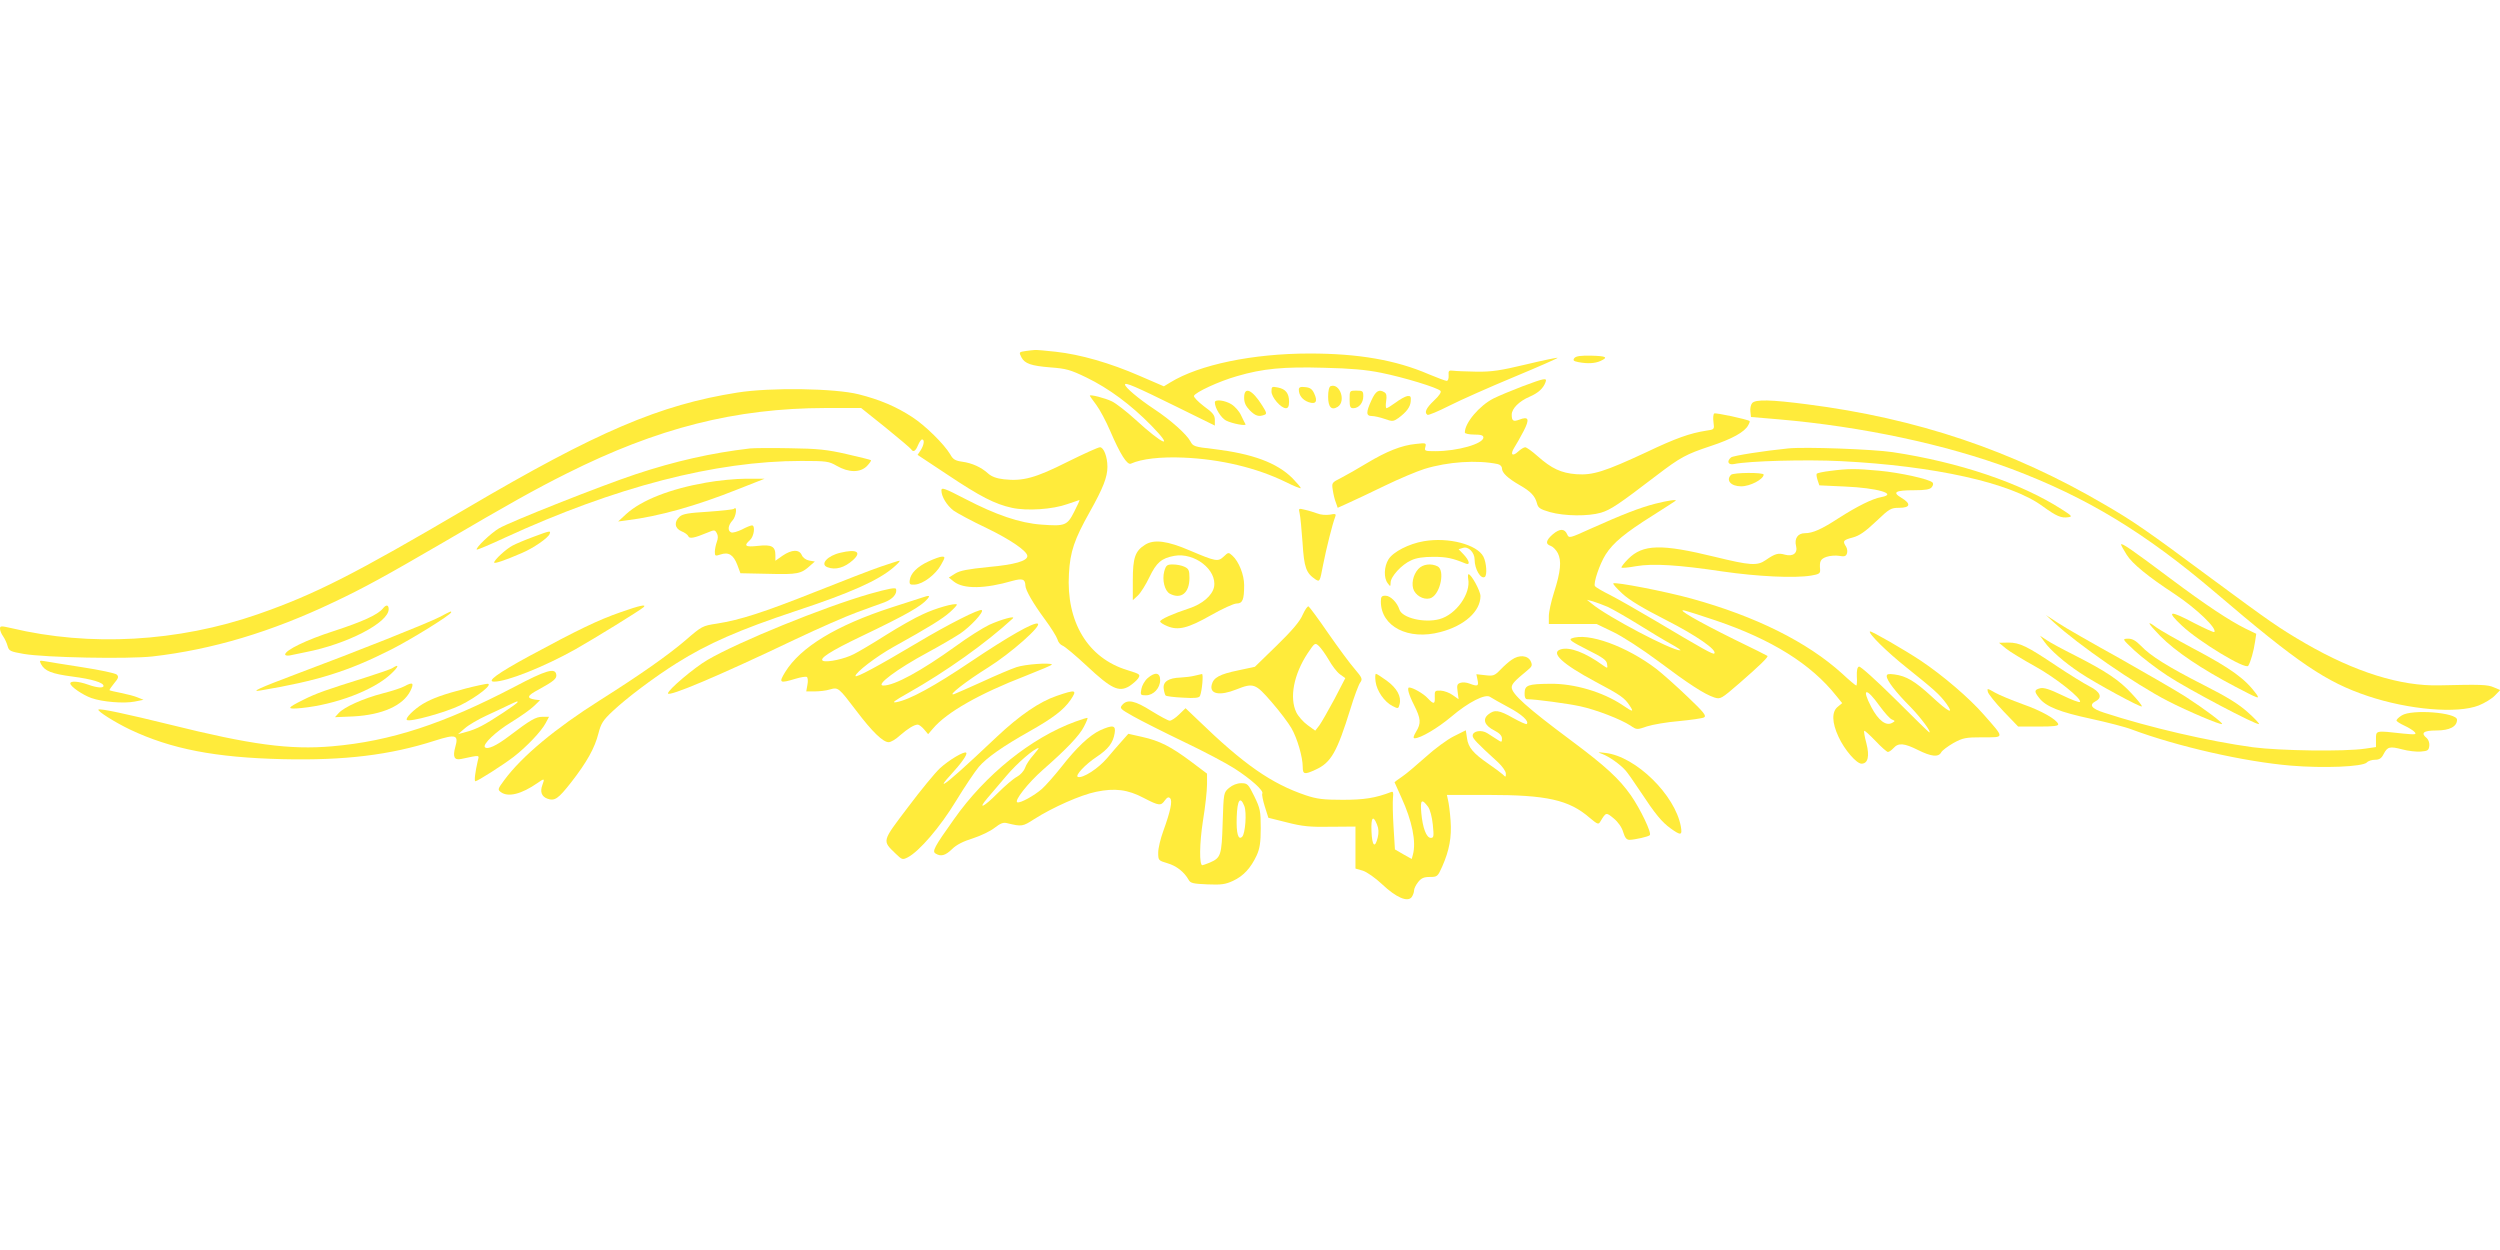 <?xml version="1.0" standalone="no"?>
<!DOCTYPE svg PUBLIC "-//W3C//DTD SVG 20010904//EN"
 "http://www.w3.org/TR/2001/REC-SVG-20010904/DTD/svg10.dtd">
<svg version="1.0" xmlns="http://www.w3.org/2000/svg"
 width="1280pt" height="640pt" viewBox="0 0 1280 640"
 preserveAspectRatio="xMidYMid meet">
<g transform="translate(0,640) scale(0.1,-0.1)"
fill="#ffeb3b" stroke="none">
<path d="M5253 4603 c-36 -5 -37 -6 -23 -33 17 -32 50 -43 147 -51 82 -6 103
-12 186 -52 115 -56 227 -139 332 -246 121 -124 62 -101 -82 31 -45 41 -99 83
-120 93 -35 17 -113 37 -113 29 0 -2 15 -23 33 -47 18 -24 50 -84 71 -133 51
-119 87 -176 106 -168 55 25 153 36 270 31 189 -8 374 -52 523 -125 42 -21 77
-35 77 -31 0 4 -20 27 -43 51 -80 79 -204 125 -403 149 -99 11 -106 14 -119
39 -19 36 -100 109 -188 167 -77 51 -147 110 -147 124 0 13 52 -9 261 -112
l199 -98 0 29 c0 24 -10 37 -56 70 -30 23 -53 47 -51 53 6 18 128 75 220 101
133 39 239 49 446 43 135 -3 216 -10 294 -26 114 -23 285 -75 302 -92 6 -6 -5
-24 -33 -50 -41 -39 -51 -62 -33 -73 4 -3 55 18 112 47 57 29 206 95 331 147
125 52 225 96 223 98 -2 2 -75 -13 -162 -34 -130 -31 -175 -38 -253 -37 -52 1
-106 3 -120 5 -22 3 -25 -1 -23 -24 1 -16 -3 -28 -10 -28 -6 0 -47 15 -92 34
-169 73 -361 106 -610 106 -290 0 -565 -57 -713 -148 l-33 -20 -125 54 c-152
66 -302 109 -428 123 -52 6 -101 10 -108 9 -7 0 -28 -3 -45 -5z"/>
<path d="M8061 4567 c-9 -12 -5 -16 20 -21 47 -9 85 -7 114 6 41 19 29 25 -48
27 -53 1 -77 -2 -86 -12z"/>
<path d="M7795 4422 c-55 -21 -122 -49 -148 -62 -73 -37 -148 -126 -147 -175
0 -5 22 -10 48 -10 35 0 47 -4 47 -15 0 -32 -132 -70 -246 -70 -54 0 -57 1
-51 22 5 20 3 21 -49 15 -73 -7 -150 -38 -250 -98 -46 -28 -106 -62 -133 -76
-48 -24 -48 -25 -42 -63 3 -21 10 -50 16 -64 l9 -26 53 24 c29 13 114 53 188
89 74 36 165 74 203 86 120 37 269 47 375 25 13 -3 22 -12 22 -22 0 -23 30
-51 91 -86 56 -32 78 -55 88 -92 6 -25 16 -31 67 -46 75 -21 196 -22 261 -3
50 15 90 42 285 191 122 93 150 108 276 150 109 36 175 72 193 107 6 10 9 20
7 21 -10 9 -174 44 -181 39 -5 -3 -7 -23 -4 -44 5 -38 5 -38 -37 -44 -83 -13
-155 -38 -308 -111 -211 -98 -272 -118 -357 -112 -78 6 -127 29 -198 92 -28
25 -57 46 -64 46 -7 0 -23 -10 -36 -22 -30 -28 -42 -15 -20 20 10 15 31 53 48
85 32 62 26 77 -23 58 -30 -11 -38 -6 -38 26 0 31 38 69 92 92 44 19 70 43 81
74 9 24 -3 22 -118 -21z"/>
<path d="M6813 4423 c-8 -3 -13 -24 -13 -54 0 -53 17 -72 49 -52 44 28 11 123
-36 106z"/>
<path d="M6510 4395 c0 -29 48 -85 74 -85 11 0 16 10 16 33 0 43 -17 65 -57
73 -31 6 -33 5 -33 -21z"/>
<path d="M6650 4405 c0 -29 19 -53 50 -64 38 -13 48 4 28 46 -10 21 -21 29
-46 31 -24 3 -32 -1 -32 -13z"/>
<path d="M3775 4390 c-397 -63 -715 -198 -1385 -592 -579 -340 -775 -440
-1070 -543 -409 -142 -860 -167 -1262 -71 -53 12 -58 12 -58 -3 0 -9 7 -27 16
-39 9 -13 19 -35 23 -50 7 -25 14 -28 82 -40 110 -19 533 -27 660 -13 305 35
607 125 928 278 153 72 269 136 561 306 336 197 470 272 632 353 465 233 862
334 1325 335 l182 0 125 -100 c69 -56 128 -106 131 -111 11 -17 22 -11 35 20
7 17 16 30 21 30 14 0 10 -28 -7 -55 l-16 -24 154 -102 c166 -111 242 -150
329 -169 77 -17 209 -8 284 19 32 11 61 21 62 21 2 0 -10 -27 -27 -60 -36 -71
-47 -75 -168 -66 -111 8 -233 50 -389 131 -108 56 -123 61 -123 44 0 -31 27
-76 62 -103 18 -13 94 -54 170 -90 122 -59 208 -118 208 -143 0 -25 -64 -44
-198 -56 -107 -11 -147 -18 -172 -34 l-32 -20 26 -21 c50 -39 159 -37 300 4
51 14 65 9 66 -24 0 -23 40 -92 99 -172 32 -43 61 -90 65 -103 3 -14 15 -28
25 -32 11 -3 68 -51 126 -105 124 -116 163 -135 216 -104 17 11 38 29 46 40
13 21 12 22 -55 43 -202 61 -314 247 -299 494 6 113 28 176 106 315 69 123 91
179 91 232 0 51 -19 100 -38 100 -10 0 -84 -34 -167 -75 -163 -82 -228 -100
-325 -89 -37 4 -63 14 -80 29 -36 33 -83 54 -133 61 -36 5 -48 12 -62 38 -32
53 -127 147 -195 191 -81 53 -166 89 -273 116 -121 31 -453 36 -622 9z"/>
<path d="M6370 4364 c0 -26 8 -43 29 -65 29 -29 46 -34 75 -23 13 5 11 12 -11
47 -52 83 -93 101 -93 41z"/>
<path d="M6910 4355 c0 -38 3 -45 19 -45 28 0 51 27 51 61 0 27 -3 29 -35 29
-35 0 -35 0 -35 -45z"/>
<path d="M7022 4351 c-29 -63 -28 -81 2 -81 13 0 43 -7 66 -15 39 -14 44 -13
69 4 42 31 62 57 64 87 2 24 -1 28 -18 26 -11 -2 -38 -17 -59 -33 -22 -16 -43
-29 -47 -29 -4 0 -5 16 -2 36 4 25 2 39 -8 45 -28 18 -45 8 -67 -40z"/>
<path d="M6220 4340 c0 -29 32 -80 57 -93 31 -16 106 -30 100 -19 -3 4 -12 24
-22 44 -9 21 -32 47 -50 58 -34 21 -85 27 -85 10z"/>
<path d="M8971 4336 c-7 -8 -11 -27 -9 -43 l3 -28 142 -12 c427 -37 854 -128
1192 -254 385 -145 682 -325 1044 -633 424 -362 566 -458 781 -530 209 -70
457 -91 567 -48 30 12 68 35 83 51 l27 28 -33 14 c-32 14 -66 15 -278 10 -199
-5 -432 68 -685 214 -136 79 -179 109 -485 335 -330 245 -395 290 -545 377
-472 277 -960 441 -1523 513 -185 24 -265 26 -281 6z"/>
<path d="M3840 4104 c-197 -23 -383 -65 -585 -132 -175 -58 -642 -243 -700
-277 -41 -24 -122 -101 -114 -109 2 -2 67 25 144 61 565 260 1078 393 1518
393 130 0 141 -2 181 -25 61 -35 119 -36 154 -2 14 15 24 28 21 31 -2 2 -58
16 -124 31 -100 23 -148 28 -290 30 -93 2 -186 1 -205 -1z"/>
<path d="M9155 4104 c-121 -12 -282 -37 -292 -46 -24 -20 -15 -40 15 -34 73
16 370 24 547 15 479 -24 870 -111 1032 -230 72 -52 96 -63 134 -57 21 3 16 8
-36 41 -211 135 -526 241 -865 292 -100 15 -450 28 -535 19z"/>
<path d="M9371 3989 c-35 -4 -66 -11 -69 -14 -3 -3 -1 -18 4 -33 l9 -27 130
-6 c166 -7 273 -38 188 -54 -46 -8 -124 -47 -221 -109 -86 -56 -131 -76 -171
-76 -36 0 -55 -27 -45 -66 9 -36 -16 -55 -57 -44 -34 10 -50 6 -99 -28 -43
-30 -80 -27 -260 17 -274 67 -368 65 -444 -11 -21 -21 -36 -41 -34 -44 3 -3
36 0 74 7 87 15 217 7 444 -27 180 -26 368 -35 453 -21 41 7 47 11 46 30 -4
44 2 55 33 66 17 6 47 8 65 5 26 -5 34 -2 39 11 4 10 2 26 -4 36 -19 29 -15
34 34 47 34 9 64 30 119 82 69 66 77 70 119 70 58 0 62 21 10 52 -47 28 -30
38 67 38 57 0 80 4 89 15 8 10 10 19 4 25 -17 17 -165 50 -273 60 -119 11
-158 11 -250 -1z"/>
<path d="M8863 3969 c-28 -28 -1 -59 52 -59 46 0 114 36 115 60 0 12 -155 11
-167 -1z"/>
<path d="M3615 3929 c-184 -32 -331 -90 -409 -161 l-41 -38 45 6 c162 20 353
73 568 159 l137 54 -95 0 c-52 0 -144 -9 -205 -20z"/>
<path d="M8475 3821 c-78 -20 -166 -54 -331 -128 -108 -49 -111 -50 -120 -29
-13 30 -37 31 -73 1 -36 -31 -40 -51 -11 -60 11 -4 27 -20 36 -37 20 -39 15
-94 -20 -203 -14 -44 -26 -98 -26 -120 l0 -40 122 0 123 0 85 -41 c48 -23 148
-88 230 -149 156 -117 236 -169 287 -186 32 -10 35 -8 130 74 100 87 150 135
142 139 -2 2 -78 40 -169 84 -190 94 -302 159 -255 148 17 -4 89 -27 160 -51
286 -97 488 -223 617 -386 l30 -37 -23 -19 c-31 -25 -30 -80 4 -153 30 -66 92
-138 118 -138 33 0 42 38 25 104 -9 33 -14 62 -11 64 2 3 28 -21 58 -52 29
-31 58 -56 63 -56 6 0 19 9 29 20 25 28 55 25 125 -10 68 -34 105 -38 119 -12
5 10 34 31 63 48 48 26 61 29 150 29 113 0 113 -7 5 116 -74 85 -210 201 -322
276 -81 54 -256 155 -261 150 -10 -9 86 -104 189 -186 140 -112 168 -137 202
-183 43 -60 12 -45 -75 36 -86 79 -130 105 -191 113 -30 4 -39 2 -39 -9 0 -22
47 -83 123 -159 52 -54 108 -129 95 -129 -2 0 -81 77 -175 171 -95 94 -178
169 -185 166 -9 -3 -12 -20 -11 -51 2 -25 0 -46 -3 -46 -3 0 -36 27 -72 61
-179 162 -442 293 -771 384 -134 37 -392 87 -401 78 -3 -3 18 -26 46 -52 35
-33 107 -76 223 -135 157 -80 265 -155 248 -172 -6 -6 -53 20 -307 171 -86 51
-188 109 -227 129 -39 19 -74 40 -77 45 -9 15 24 113 55 162 38 60 100 111
240 199 63 40 116 74 118 76 9 8 -37 2 -104 -15z m-244 -528 c24 -11 94 -51
154 -88 61 -38 137 -84 170 -102 33 -18 54 -33 48 -33 -44 -1 -376 174 -453
239 l-25 20 31 -8 c17 -5 51 -18 75 -28z m1393 -508 c25 -34 53 -66 63 -69 17
-7 17 -8 1 -17 -31 -18 -71 12 -107 81 -52 99 -26 102 43 5z"/>
<path d="M3758 3795 c-4 -4 -63 -10 -132 -15 -100 -6 -130 -11 -146 -25 -30
-27 -26 -60 9 -75 16 -6 32 -18 35 -25 5 -15 31 -10 98 18 36 15 38 15 48 -3
7 -12 7 -27 0 -45 -5 -14 -10 -37 -10 -50 0 -22 2 -23 29 -14 41 14 66 -1 86
-53 l16 -43 144 -3 c149 -4 167 0 213 42 l24 21 -29 5 c-16 3 -32 14 -38 28
-13 30 -51 29 -98 -3 l-37 -26 0 29 c0 45 -20 55 -90 47 -64 -7 -74 0 -40 30
21 19 28 75 10 75 -6 0 -29 -9 -51 -21 -23 -11 -47 -18 -55 -15 -20 8 -17 36
7 62 18 19 25 77 7 59z"/>
<path d="M6654 3772 c4 -15 10 -82 15 -150 8 -129 18 -156 67 -189 21 -13 22
-11 38 74 17 86 48 210 62 246 6 16 3 18 -27 12 -19 -3 -48 -1 -64 6 -17 6
-45 15 -64 19 -32 8 -33 8 -27 -18z"/>
<path d="M2730 3651 c-41 -15 -88 -35 -105 -44 -32 -16 -95 -74 -95 -87 0 -8
53 10 143 49 57 24 134 77 141 97 7 18 4 18 -84 -15z"/>
<path d="M7290 3629 c-77 -13 -158 -55 -181 -93 -23 -37 -25 -95 -4 -122 14
-19 14 -18 15 3 0 31 57 93 105 114 27 13 63 18 115 18 66 0 98 -7 163 -34 26
-11 21 14 -9 46 l-26 27 23 7 c27 9 59 -24 59 -60 0 -48 31 -102 52 -89 13 8
9 73 -7 104 -32 62 -179 101 -305 79z"/>
<path d="M5863 3611 c-51 -32 -63 -66 -63 -182 l0 -102 26 24 c14 13 41 56 59
94 36 75 62 97 127 109 104 19 220 -72 204 -159 -9 -44 -60 -88 -128 -110 -82
-27 -148 -56 -148 -67 0 -5 17 -16 37 -24 55 -23 105 -11 223 56 58 33 117 60
131 60 31 0 39 19 39 94 0 53 -27 121 -60 151 -20 18 -21 18 -45 -5 -29 -27
-40 -25 -172 31 -116 50 -184 59 -230 30z"/>
<path d="M10860 3612 c0 -4 13 -28 29 -53 28 -45 110 -112 246 -201 110 -73
219 -177 202 -194 -2 -3 -48 18 -101 45 -130 69 -147 65 -65 -12 87 -82 326
-227 340 -206 12 19 28 75 35 124 l6 40 -56 27 c-82 41 -202 120 -381 254
-196 147 -255 188 -255 176z"/>
<path d="M4303 3570 c-66 -15 -106 -59 -67 -74 41 -16 88 -3 132 37 45 41 18
57 -65 37z"/>
<path d="M4755 3526 c-59 -27 -93 -62 -97 -96 -3 -22 1 -25 27 -23 42 3 106
52 133 101 22 39 22 42 5 42 -10 0 -40 -11 -68 -24z"/>
<path d="M4510 3499 c-47 -16 -197 -74 -335 -129 -267 -106 -385 -144 -505
-163 -73 -11 -77 -13 -160 -85 -89 -76 -229 -175 -438 -307 -228 -144 -400
-287 -490 -409 -34 -46 -35 -49 -17 -62 37 -27 105 -10 187 47 35 25 38 24 25
-10 -13 -35 -4 -59 25 -70 38 -14 56 -1 122 83 81 104 121 176 140 251 13 51
24 68 72 113 72 68 214 175 329 247 159 100 319 170 607 266 282 93 425 157
503 224 22 19 36 34 30 34 -5 0 -48 -14 -95 -30z"/>
<path d="M5961 3475 c-12 -44 2 -101 29 -115 57 -30 100 4 100 81 0 39 -4 47
-25 57 -14 7 -41 12 -60 12 -30 0 -35 -4 -44 -35z"/>
<path d="M7262 3487 c-28 -30 -38 -81 -22 -112 18 -33 62 -50 90 -35 46 25 68
140 31 160 -33 17 -76 12 -99 -13z"/>
<path d="M7517 3437 c15 -76 -62 -184 -147 -207 -78 -21 -191 6 -205 49 -11
36 -46 71 -71 71 -20 0 -24 -5 -24 -30 0 -128 141 -200 305 -156 123 32 205
106 205 184 0 26 -47 112 -61 112 -3 0 -4 -10 -2 -23z"/>
<path d="M4452 3359 c-236 -68 -671 -245 -830 -338 -67 -39 -202 -153 -202
-171 0 -20 257 88 655 278 116 55 255 116 310 136 55 20 119 44 143 52 42 16
66 43 60 68 -2 9 -37 3 -136 -25z"/>
<path d="M4720 3340 c-14 -4 -83 -27 -155 -50 -283 -92 -466 -203 -545 -331
-34 -56 -29 -59 54 -34 26 8 52 12 57 9 5 -3 7 -21 3 -40 l-6 -34 43 0 c24 0
60 4 78 10 43 12 44 11 136 -110 81 -107 136 -160 165 -160 11 0 37 15 57 34
40 35 74 56 92 56 6 0 21 -11 32 -24 l21 -25 25 29 c70 83 237 178 475 270 76
30 136 55 134 58 -11 10 -138 1 -182 -14 -27 -9 -105 -42 -174 -74 -69 -31
-134 -60 -145 -64 -39 -12 61 66 175 137 115 72 277 215 253 224 -21 8 -149
-65 -340 -193 -187 -126 -316 -197 -383 -209 -27 -5 -13 6 60 47 196 111 398
255 535 381 18 17 -58 -4 -120 -32 -33 -16 -110 -64 -171 -109 -178 -128 -314
-202 -371 -202 -44 0 70 85 226 169 63 34 138 78 167 97 52 35 122 110 111
120 -9 10 -173 -73 -332 -168 -198 -118 -315 -181 -315 -169 0 18 107 100 195
149 184 102 251 144 289 178 21 19 37 36 35 39 -9 9 -109 -19 -174 -50 -39
-17 -125 -66 -190 -107 -66 -42 -139 -85 -163 -97 -48 -25 -134 -43 -157 -35
-26 10 36 50 195 126 232 111 307 154 339 192 15 18 9 19 -29 6z"/>
<path d="M1960 3284 c-27 -32 -104 -67 -251 -115 -140 -45 -249 -98 -249 -120
0 -5 10 -7 23 -5 12 3 49 10 82 17 212 41 425 151 425 220 0 23 -13 25 -30 3z"/>
<path d="M3179 3266 c-116 -40 -225 -93 -469 -225 -162 -88 -221 -131 -180
-131 65 0 254 75 415 165 104 59 329 198 350 216 18 17 -20 9 -116 -25z"/>
<path d="M6670 3253 c-14 -34 -54 -81 -133 -158 l-112 -109 -84 -18 c-97 -20
-128 -37 -137 -74 -12 -48 41 -58 126 -24 88 35 98 31 181 -65 41 -47 86 -107
101 -133 30 -52 58 -148 58 -199 0 -38 9 -40 65 -14 80 36 110 89 179 311 19
63 42 124 50 135 13 18 11 24 -28 70 -24 27 -84 109 -135 182 -50 73 -96 135
-101 138 -5 3 -18 -16 -30 -42z m133 -231 c16 -29 42 -63 57 -74 l28 -20 -56
-108 c-32 -59 -66 -119 -77 -134 l-21 -27 -40 29 c-22 16 -48 46 -57 65 -36
75 -13 194 58 302 37 55 38 55 57 38 11 -10 34 -42 51 -71z"/>
<path d="M2249 3240 c-60 -31 -419 -174 -729 -290 -194 -73 -242 -95 -185 -85
291 49 448 98 669 210 101 51 306 178 306 190 0 7 2 8 -61 -25z"/>
<path d="M10515 3214 c129 -118 417 -317 584 -403 101 -52 271 -124 278 -118
5 6 -90 77 -187 140 -47 30 -199 118 -337 196 -139 77 -281 158 -315 181 l-63
41 40 -37z"/>
<path d="M11060 3144 c78 -79 210 -168 385 -260 119 -62 127 -66 108 -38 -57
78 -129 131 -324 234 -84 45 -168 93 -186 106 -56 42 -49 26 17 -42z"/>
<path d="M8046 3131 c-15 -6 3 -18 80 -57 80 -40 100 -54 102 -73 4 -24 3 -24
-20 -8 -91 66 -172 97 -218 82 -53 -17 10 -75 178 -165 130 -69 150 -83 176
-123 23 -34 17 -34 -37 3 -100 67 -247 111 -371 109 -113 -1 -129 -7 -130 -47
-1 -22 4 -32 14 -32 42 0 204 -22 270 -36 83 -18 207 -66 258 -99 32 -22 33
-22 85 -4 28 9 102 22 164 27 61 6 119 14 128 19 13 8 -1 26 -83 104 -54 52
-126 116 -160 143 -153 117 -353 190 -436 157z"/>
<path d="M10468 3113 c30 -42 102 -105 182 -158 82 -55 310 -178 316 -172 3 3
-20 32 -51 65 -63 69 -132 115 -291 196 -60 30 -125 65 -144 78 l-35 23 23
-32z"/>
<path d="M10930 3068 c36 -33 111 -91 168 -128 101 -67 459 -256 468 -247 3 2
-23 30 -57 60 -44 40 -106 79 -223 138 -185 94 -276 151 -325 203 -26 26 -43
36 -65 36 -31 -1 -31 -1 34 -62z"/>
<path d="M10270 3080 c19 -16 87 -57 150 -92 107 -59 243 -168 229 -182 -3 -4
-45 12 -92 35 -62 30 -94 40 -112 35 -30 -8 -31 -16 -4 -50 34 -44 106 -72
264 -106 82 -18 177 -42 210 -55 233 -87 576 -165 814 -185 167 -14 367 -6
389 16 7 8 26 14 42 14 22 0 33 7 44 29 20 38 31 41 96 24 30 -8 73 -13 95
-11 35 3 40 6 43 29 2 14 -4 31 -12 39 -34 27 -19 40 49 40 67 0 105 20 105
55 0 37 -232 55 -283 22 -15 -9 -27 -21 -27 -26 0 -4 18 -16 40 -26 22 -10 46
-25 53 -33 11 -13 4 -14 -58 -8 -144 16 -140 17 -140 -29 l0 -40 -55 -8 c-105
-16 -437 -11 -575 7 -227 31 -529 101 -762 177 -65 21 -79 40 -43 59 36 19 24
48 -32 76 -29 15 -105 62 -168 104 -152 102 -189 120 -247 120 l-48 -1 35 -29z"/>
<path d="M7740 3022 c-14 -9 -40 -32 -58 -51 -30 -31 -37 -33 -78 -28 l-45 5
6 -29 c7 -32 1 -35 -41 -19 -15 6 -36 8 -46 4 -17 -5 -20 -12 -15 -45 l5 -39
-30 21 c-16 12 -44 22 -61 23 -30 1 -32 -1 -31 -31 2 -40 -5 -41 -37 -7 -20
22 -75 54 -94 54 -12 0 -3 -35 25 -90 35 -70 37 -93 10 -137 -13 -22 -16 -33
-7 -33 30 0 118 52 187 110 88 75 175 119 199 102 9 -6 51 -30 94 -53 70 -37
107 -72 94 -86 -3 -3 -34 11 -70 31 -72 41 -95 44 -127 18 -31 -25 -19 -57 31
-82 27 -14 39 -27 39 -41 0 -20 -1 -21 -25 -5 -14 9 -36 23 -50 32 -29 19 -75
12 -75 -13 0 -14 18 -34 131 -137 21 -20 39 -45 39 -57 0 -19 -1 -19 -16 -4
-9 8 -42 33 -73 54 -78 54 -104 84 -110 132 l-6 40 -62 -31 c-34 -17 -99 -65
-145 -107 -46 -41 -100 -87 -120 -100 -21 -14 -38 -27 -38 -28 0 -1 16 -36 35
-78 55 -120 77 -227 59 -293 l-6 -22 -43 24 -43 25 -7 114 c-4 62 -5 130 -3
150 3 27 1 34 -9 30 -81 -31 -138 -40 -248 -40 -99 0 -132 4 -189 23 -175 59
-317 157 -553 386 l-63 60 -33 -32 c-18 -18 -40 -32 -48 -32 -8 0 -50 23 -94
50 -84 53 -122 61 -148 32 -16 -18 -13 -21 56 -60 39 -22 156 -81 258 -130
103 -49 220 -111 260 -137 84 -54 151 -114 142 -128 -3 -5 3 -35 13 -67 l18
-57 96 -24 c78 -20 118 -24 223 -22 l127 1 0 -107 0 -108 38 -11 c21 -7 64
-37 99 -70 71 -67 130 -93 151 -65 6 9 12 24 12 34 0 9 9 28 21 43 16 20 29
26 60 26 38 0 40 2 63 53 37 84 49 151 43 235 -3 43 -9 89 -13 105 l-6 27 210
0 c301 0 415 -25 521 -117 41 -34 45 -36 55 -19 29 48 29 48 68 16 23 -19 42
-46 49 -71 9 -29 17 -39 33 -39 27 1 96 16 103 24 11 11 -49 135 -97 204 -60
85 -128 148 -305 280 -227 169 -305 239 -305 273 0 17 17 35 77 84 28 23 30
28 20 50 -15 30 -59 34 -97 7z m-428 -753 c10 -14 20 -52 24 -91 6 -60 5 -68
-10 -68 -23 0 -42 51 -49 128 -6 68 2 75 35 31z m-262 -90 c9 -21 10 -42 4
-67 -14 -58 -29 -44 -32 31 -3 72 8 86 28 36z"/>
<path d="M210 3000 c19 -36 55 -50 161 -64 101 -13 159 -31 159 -48 0 -12 -33
-10 -80 7 -48 17 -90 20 -90 6 0 -16 63 -59 108 -75 56 -20 167 -29 222 -18
l45 9 -30 12 c-16 7 -55 17 -85 23 -30 6 -57 12 -59 14 -2 2 9 18 23 35 22 26
25 34 14 45 -7 7 -87 24 -178 38 -91 14 -177 28 -193 31 -25 4 -26 3 -17 -15z"/>
<path d="M2010 2980 c-8 -6 -73 -28 -145 -51 -192 -60 -244 -78 -310 -111 -89
-44 -91 -51 -10 -43 174 18 365 90 454 172 42 38 48 57 11 33z"/>
<path d="M2635 2884 c-363 -190 -634 -279 -934 -305 -218 -19 -417 8 -831 111
-219 54 -359 84 -366 77 -8 -7 84 -65 161 -102 211 -100 437 -144 785 -152
315 -7 547 21 777 95 107 34 122 30 104 -33 -14 -51 -5 -68 30 -61 100 21 93
22 85 -10 -13 -57 -19 -104 -12 -104 11 0 141 83 196 125 67 52 142 131 164
173 l17 32 -33 0 c-35 0 -61 -15 -173 -100 -63 -48 -109 -69 -122 -56 -14 14
55 80 134 128 47 29 100 66 117 83 l31 30 -25 3 c-46 7 -42 20 17 51 80 44 95
57 91 78 -6 35 -52 22 -213 -63z m15 -79 c0 -7 -139 -99 -185 -122 -22 -12
-58 -26 -80 -31 l-40 -11 35 30 c19 17 69 46 110 65 41 19 93 43 115 54 47 22
45 21 45 15z"/>
<path d="M5876 2928 c-15 -13 -29 -38 -32 -55 -6 -31 -5 -33 23 -33 39 0 73
37 73 78 0 39 -26 43 -64 10z"/>
<path d="M6115 2940 c-16 -4 -48 -8 -70 -9 -62 -2 -91 -21 -87 -56 2 -17 7
-33 10 -36 4 -4 44 -9 89 -11 62 -4 83 -1 87 9 11 27 18 113 10 112 -5 -1 -22
-5 -39 -9z"/>
<path d="M7043 2910 c6 -47 45 -104 87 -125 29 -15 30 -14 36 10 10 39 -14 82
-66 120 -26 19 -51 35 -55 35 -4 0 -5 -18 -2 -40z"/>
<path d="M2070 2886 c-14 -8 -63 -24 -110 -36 -100 -26 -198 -70 -226 -101
l-19 -21 95 4 c147 8 253 55 291 130 21 42 13 48 -31 24z"/>
<path d="M2385 2875 c-114 -30 -169 -49 -220 -79 -46 -28 -91 -73 -82 -82 13
-13 197 38 274 75 87 43 172 111 138 110 -11 -1 -60 -11 -110 -24z"/>
<path d="M10178 2857 c3 -11 39 -56 80 -99 l75 -78 104 0 c79 0 104 3 101 13
-9 24 -85 68 -183 102 -55 20 -118 46 -141 59 -40 23 -41 23 -36 3z"/>
<path d="M5410 2837 c-88 -30 -189 -99 -307 -210 -166 -157 -246 -228 -267
-239 -12 -6 2 13 30 43 56 61 89 107 81 115 -9 10 -88 -37 -134 -79 -25 -23
-99 -113 -165 -201 -134 -177 -132 -169 -62 -237 32 -31 35 -32 61 -19 59 30
167 156 247 288 44 72 97 151 117 175 41 48 124 106 259 182 119 67 176 110
211 161 36 53 28 55 -71 21z"/>
<path d="M5505 2705 c-226 -83 -460 -271 -621 -500 -102 -143 -112 -164 -94
-175 27 -17 50 -11 85 23 22 22 58 40 107 55 40 13 90 37 111 54 30 23 44 29
65 23 74 -18 78 -17 137 21 94 60 238 124 317 140 96 20 162 12 245 -32 77
-40 87 -41 107 -12 12 16 19 19 27 11 13 -13 2 -66 -35 -168 -14 -38 -26 -88
-26 -110 0 -40 1 -41 48 -55 45 -13 85 -44 108 -85 9 -17 24 -20 96 -23 71 -3
92 0 131 18 54 25 91 66 121 130 16 35 21 66 21 140 0 88 -3 101 -33 163 -31
63 -35 67 -67 67 -21 0 -44 -9 -62 -24 -28 -24 -28 -24 -33 -179 -5 -168 -9
-179 -67 -204 -18 -7 -34 -13 -37 -13 -16 0 -15 111 3 227 12 72 21 156 21
187 l0 55 -81 61 c-103 77 -161 107 -251 127 l-71 16 -31 -35 c-17 -19 -52
-59 -78 -90 -45 -53 -124 -104 -149 -96 -17 6 37 64 96 103 60 40 84 72 92
121 7 41 -9 44 -74 15 -55 -26 -121 -88 -199 -188 -35 -44 -80 -95 -99 -112
-40 -35 -111 -74 -126 -69 -19 6 54 99 130 166 121 106 188 176 211 222 12 23
20 43 18 44 -2 2 -30 -7 -63 -19z m-215 -172 c-18 -20 -37 -49 -42 -65 -6 -16
-24 -36 -41 -45 -18 -9 -62 -47 -100 -85 -69 -70 -105 -87 -51 -24 16 19 59
70 97 114 55 65 144 142 165 142 2 0 -10 -16 -28 -37z m1081 -260 c13 -33 5
-141 -11 -157 -20 -20 -31 16 -28 101 3 88 18 109 39 56z"/>
<path d="M8205 2539 c34 -13 91 -53 118 -84 10 -11 43 -58 74 -105 79 -120
111 -158 156 -191 53 -38 61 -37 53 9 -29 161 -230 359 -386 377 -42 5 -43 4
-15 -6z"/>
</g>
</svg>
